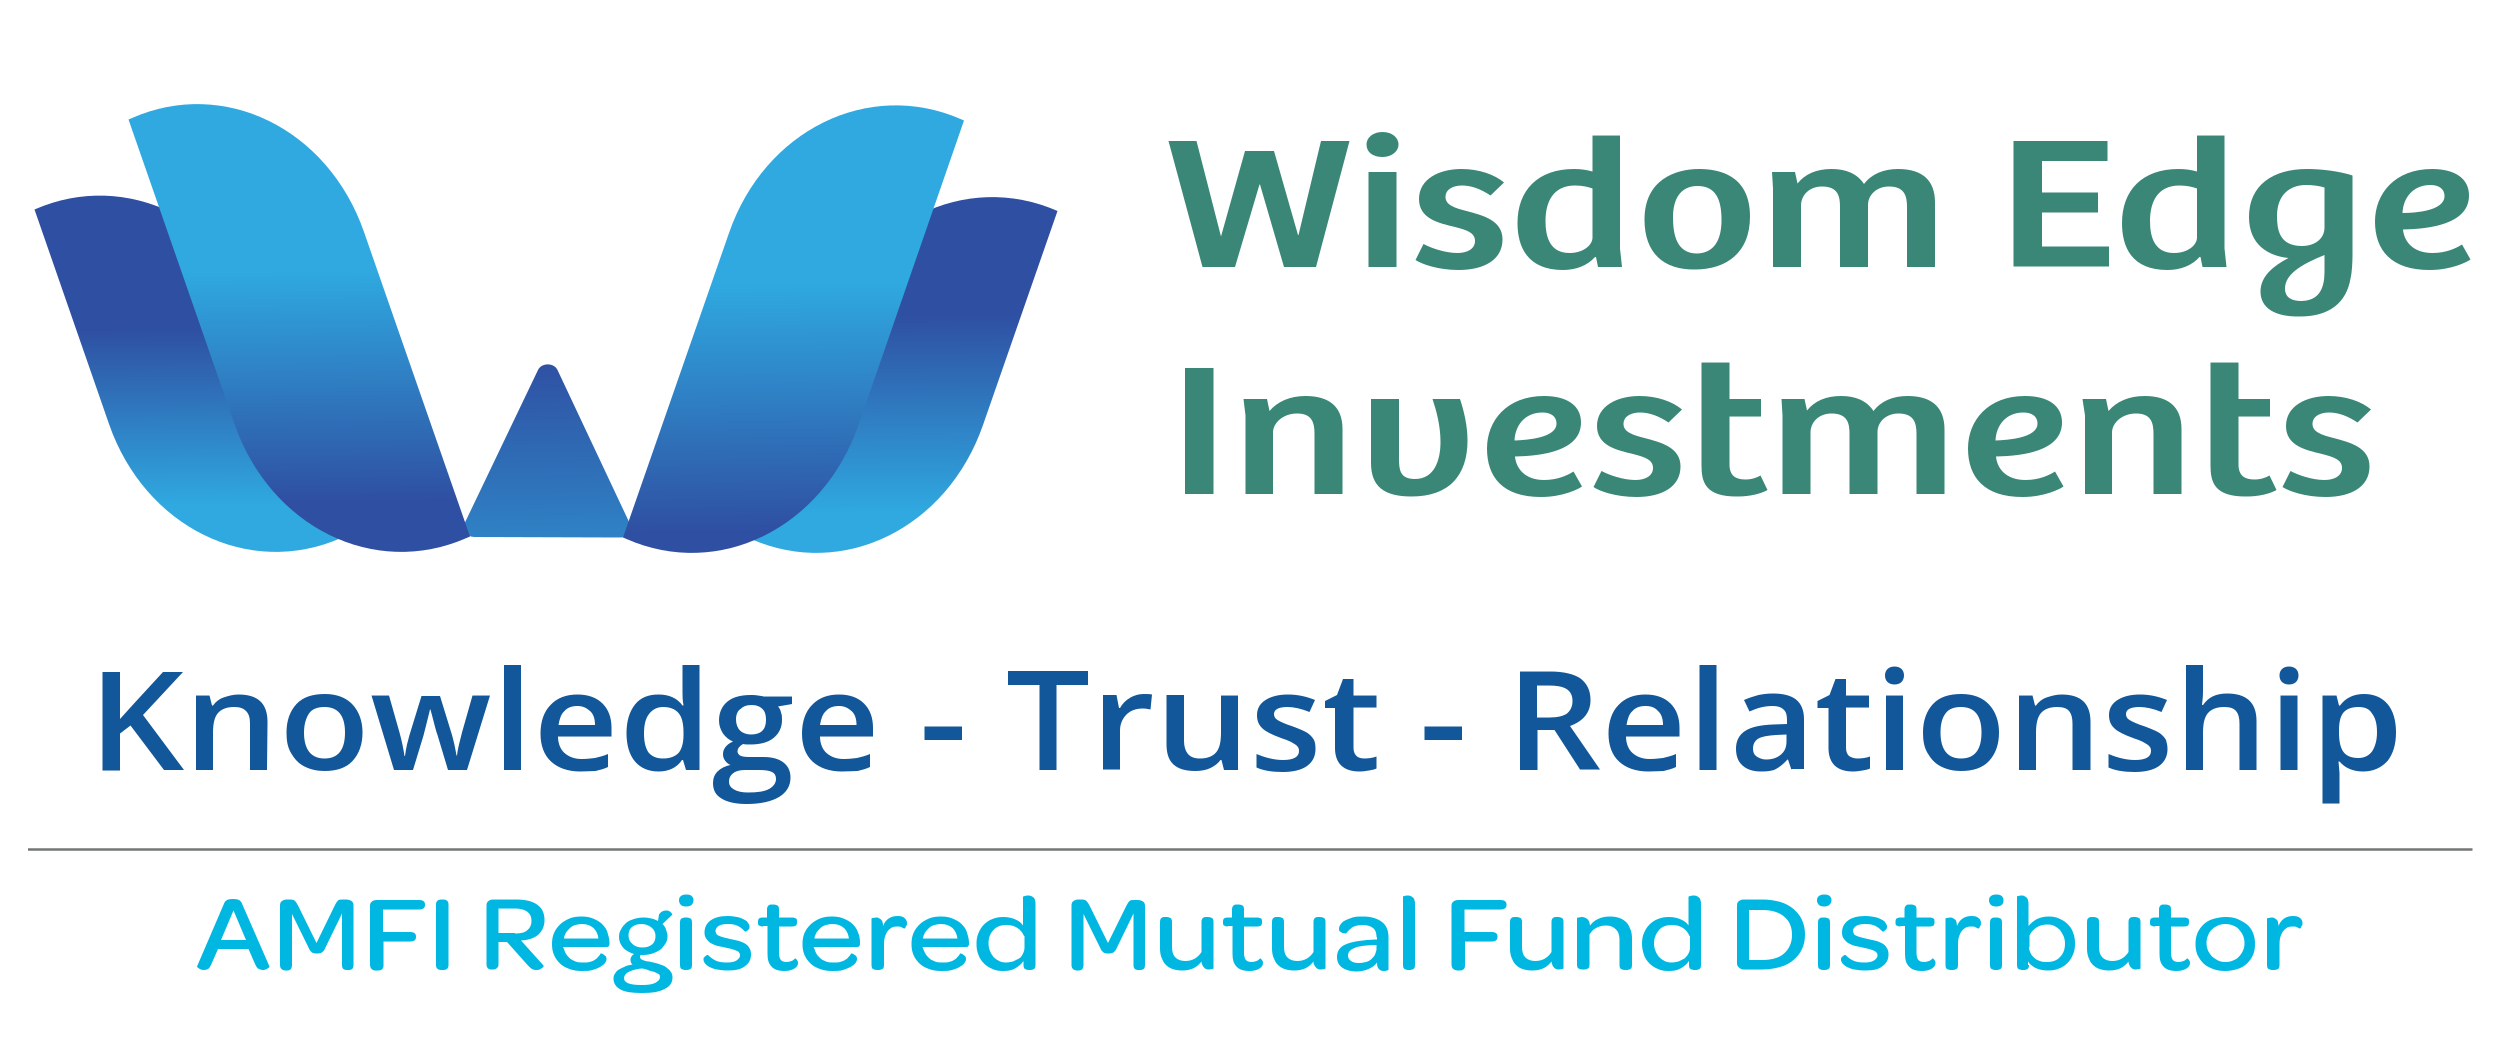 <?xml version="1.0" encoding="UTF-8"?> <!-- Generator: Adobe Illustrator 25.1.0, SVG Export Plug-In . SVG Version: 6.00 Build 0) --> <svg xmlns="http://www.w3.org/2000/svg" xmlns:xlink="http://www.w3.org/1999/xlink" version="1.1" id="Layer_1" x="0px" y="0px" viewBox="0 0 500 207.9" style="enable-background:new 0 0 500 207.9;" xml:space="preserve"> <style type="text/css"> .st0{fill:#3A8777;} .st1{fill:#125799;} .st2{fill:url(#SVGID_1_);} .st3{fill:url(#SVGID_2_);} .st4{fill:url(#SVGID_3_);} .st5{fill:url(#SVGID_4_);} .st6{fill:url(#SVGID_5_);} .st7{fill:#00B7E2;} .st8{fill:none;stroke:#747575;stroke-width:0.5;stroke-miterlimit:10;} </style> <g> <g> <g> <path class="st0" d="M239.3,28.2l4.9,19.1l0,0l4.8-17.1h5.8l4.8,16.8h0.1l4.5-18.8h5.7l-6.7,25.2h-6.4L252,36.9h-0.1L247,53.4 h-6.5l-6.8-25.2H239.3z"></path> <path class="st0" d="M273.3,28.9c0-1.4,1.3-2.5,3.2-2.5c1.9,0,3.2,1.1,3.2,2.5s-1.4,2.5-3.2,2.5 C274.5,31.4,273.3,30.4,273.3,28.9z M279.3,34.4v19h-5.6v-19H279.3z"></path> <path class="st0" d="M283.1,52l1.6-3.2c1.5,0.8,4.3,1.8,6.8,1.8c1.9,0,3.5-0.8,3.5-2.4c0-1.7-1.7-2.2-4-2.8 c-3.4-0.8-7.2-1.7-7.2-5.6c0-4,4-6,8.5-6c3.5,0,6.6,1.1,8.5,2.7l-2.7,2.6c-1.8-1.2-3.7-2-5.7-2c-1.7,0-3.3,0.7-3.3,2.3 s1.8,2.2,4.2,2.8c3.4,0.9,7.2,1.9,7.2,5.7c0,4-3.6,6.1-8.8,6.1C287.6,54,284.3,52.8,283.1,52z"></path> <path class="st0" d="M303.5,44.6c0-6.5,4-10.8,11.3-10.8c1.5,0,2.6,0.2,3.7,0.5v-7.2h5.5v22.6l0.4,3.7h-4.8l-0.4-2H319 c-1.5,1.7-3.8,2.6-6.4,2.6C305.5,54,303.5,49.4,303.5,44.6z M318.5,47.5v-9.8c-0.8-0.3-2-0.6-3.5-0.6c-4.4,0-5.9,3.3-5.9,7.1 c0,3.4,1,6.4,4.8,6.4C316.7,50.6,318.5,49,318.5,47.5z"></path> <path class="st0" d="M328.9,43.9c0-7.9,6.1-10.1,10.9-10.1c3.5,0,10.2,0.9,10.2,9.5c0,7.3-4.8,10.6-11,10.6 C332.8,54,328.9,50.7,328.9,43.9z M344.3,44c0-4.2-1.2-6.8-4.8-6.8c-3.4,0-4.9,2.6-4.9,6.2c0,3.5,0.7,7.3,4.8,7.3 C342.9,50.6,344.3,47.9,344.3,44z"></path> <path class="st0" d="M354.4,34.4h4.6l0.5,2.3c1.5-1.9,3.8-2.9,6.8-2.9c2.9,0,5.1,0.9,6.5,3c1.5-2,3.9-3,6.8-3 c4.8,0,7.4,2.2,7.4,6.7v12.9h-5.6v-12c0-2.2-0.5-4.1-3.6-4.1c-2.5,0-4.2,1.7-4.2,3.7v12.4H368v-12c0-2-0.3-4.1-3.6-4.1 c-2.6,0-4.2,1.8-4.2,3.8v12.3h-5.6V37.7L354.4,34.4z"></path> <path class="st0" d="M421.5,28.2v4h-13.1v6.3h11.2v4h-11.2v6.8h13.4v4h-19.1V28.2H421.5z"></path> <path class="st0" d="M424.4,44.6c0-6.5,4-10.8,11.3-10.8c1.5,0,2.6,0.2,3.7,0.5v-7.2h5.5v22.6l0.4,3.7h-4.8l-0.4-2h-0.2 c-1.5,1.7-3.8,2.6-6.4,2.6C426.3,54,424.4,49.4,424.4,44.6z M439.4,47.5v-9.8c-0.8-0.3-2-0.6-3.5-0.6c-4.4,0-5.9,3.3-5.9,7.1 c0,3.4,1,6.4,4.8,6.4C437.6,50.6,439.4,49,439.4,47.5z"></path> <path class="st0" d="M452.1,58.3c0-3,2.5-5.1,5.6-6.7c-4-0.4-7.9-2.6-7.9-8.2c0-6.4,4.8-9.6,11.6-9.6c2.7,0,6.4,0.4,9.1,1.3v16 c0,1.2-0.1,3.4-0.4,4.6c-0.8,4.8-4.2,7.6-10.1,7.6C454.8,63.4,452.1,61.5,452.1,58.3z M464.9,45.5v-8c-1-0.3-2.2-0.5-3.7-0.5 c-3.2,0-5.8,1.9-5.8,6.2c0,2.8,0.5,6,5,6C462.9,49.2,464.9,47.8,464.9,45.5z M464.9,54.3V51c-5,2-7.9,4-7.9,6.7 c0,1.8,1.3,2.5,3.3,2.5C463.9,60.1,464.9,57.6,464.9,54.3z"></path> <path class="st0" d="M475,44.3c0-5.6,4-10.5,11.4-10.5c4.6,0,7.4,1.9,7.4,5.3c0,5.8-8.1,6.7-13.2,6.8c0.2,2.3,1.9,4.7,5.9,4.7 c2.8,0,4.8-1,5.9-1.7l1.7,3c-0.7,0.5-3.8,2.1-8.2,2.1C478.2,54,475,50,475,44.3z M488.9,39.2c0-1.4-1.1-2.2-2.8-2.2 c-3.7,0-5.5,2.8-5.6,5.6C483,42.6,488.9,42.2,488.9,39.2z"></path> <path class="st0" d="M242.7,73.6v25.2H237V73.6H242.7z"></path> <path class="st0" d="M248.7,79.8h4.7l0.5,2.4c1.6-1.9,4.1-3,7.2-3c4.7,0,7.4,2.1,7.4,6.6v13h-5.6v-12c0-2.3-0.5-4.1-3.5-4.1 c-2.8,0-4.8,1.9-4.8,3.8v12.3h-5.5V83.1L248.7,79.8z"></path> <path class="st0" d="M274.2,92.6V79.8h5.6v11.9c0,2.3,0.2,4.1,3.2,4.1c3.9,0,5.1-3.8,5.1-7.4c0-3.2-0.8-6.2-1.6-8.6h5.5 c0.8,2.4,1.5,5.4,1.5,8.3c0,7-3.7,11.2-11.2,11.2C276.8,99.3,274.2,97.3,274.2,92.6z"></path> <path class="st0" d="M297.4,89.7c0-5.6,4-10.5,11.4-10.5c4.6,0,7.4,1.9,7.4,5.3c0,5.8-8.1,6.7-13.2,6.8c0.2,2.3,1.9,4.7,5.8,4.7 c2.8,0,4.8-1,5.9-1.7l1.7,3c-0.7,0.5-3.8,2.1-8.2,2.1C300.5,99.4,297.4,95.4,297.4,89.7z M311.3,84.7c0-1.4-1.1-2.2-2.8-2.2 c-3.7,0-5.5,2.8-5.6,5.6C305.4,88,311.3,87.6,311.3,84.7z"></path> <path class="st0" d="M318.7,97.4l1.6-3.2c1.5,0.8,4.3,1.8,6.8,1.8c1.9,0,3.5-0.8,3.5-2.4c0-1.7-1.7-2.2-4-2.8 c-3.4-0.8-7.2-1.7-7.2-5.6c0-4,4-6,8.5-6c3.5,0,6.6,1.1,8.5,2.7l-2.7,2.6c-1.8-1.2-3.7-2-5.7-2c-1.7,0-3.3,0.7-3.3,2.3 s1.8,2.2,4.2,2.8c3.4,0.9,7.2,1.9,7.2,5.7c0,4-3.6,6.1-8.8,6.1C323.1,99.4,319.8,98.2,318.7,97.4z"></path> <path class="st0" d="M340.3,93V72.5h5.6v7.3h6.3v3.5h-6.3v9.6c0,2.3,1.3,3,3.2,3c1.3,0,2.3-0.4,3-0.8l1.4,2.9 c-1.4,0.8-3.7,1.3-5.9,1.3C340.9,99.4,340.3,96.3,340.3,93z"></path> <path class="st0" d="M356.3,79.8h4.6l0.5,2.3c1.5-1.9,3.8-2.9,6.8-2.9c2.9,0,5.1,0.9,6.5,3c1.5-2,3.9-3,6.8-3 c4.8,0,7.4,2.2,7.4,6.7v12.9h-5.6v-12c0-2.2-0.5-4.1-3.6-4.1c-2.5,0-4.2,1.7-4.2,3.7v12.4h-5.6v-12c0-2-0.3-4.1-3.6-4.1 c-2.6,0-4.2,1.8-4.2,3.8v12.3h-5.6V83.1L356.3,79.8z"></path> <path class="st0" d="M393.6,89.7c0-5.6,4-10.5,11.4-10.5c4.6,0,7.4,1.9,7.4,5.3c0,5.8-8.1,6.7-13.2,6.8c0.2,2.3,1.9,4.7,5.9,4.7 c2.8,0,4.8-1,5.9-1.7l1.7,3c-0.7,0.5-3.8,2.1-8.2,2.1C396.8,99.4,393.6,95.4,393.6,89.7z M407.5,84.7c0-1.4-1.1-2.2-2.8-2.2 c-3.7,0-5.5,2.8-5.6,5.6C401.6,88,407.5,87.6,407.5,84.7z"></path> <path class="st0" d="M416.5,79.8h4.7l0.5,2.4c1.6-1.9,4.1-3,7.2-3c4.7,0,7.4,2.1,7.4,6.6v13h-5.6v-12c0-2.3-0.5-4.1-3.5-4.1 c-2.8,0-4.8,1.9-4.8,3.8v12.3H417V83.1L416.5,79.8z"></path> <path class="st0" d="M442.1,93V72.5h5.6v7.3h6.3v3.5h-6.3v9.6c0,2.3,1.3,3,3.2,3c1.3,0,2.3-0.4,3-0.8l1.4,2.9 c-1.4,0.8-3.7,1.3-5.9,1.3C442.7,99.4,442.1,96.3,442.1,93z"></path> <path class="st0" d="M456.5,97.4l1.6-3.2c1.5,0.8,4.3,1.8,6.8,1.8c1.9,0,3.5-0.8,3.5-2.4c0-1.7-1.7-2.2-4-2.8 c-3.4-0.8-7.2-1.7-7.2-5.6c0-4,4-6,8.5-6c3.5,0,6.6,1.1,8.5,2.7l-2.7,2.6c-1.8-1.2-3.7-2-5.7-2c-1.7,0-3.3,0.7-3.3,2.3 s1.8,2.2,4.2,2.8c3.4,0.9,7.2,1.9,7.2,5.7c0,4-3.6,6.1-8.8,6.1C461,99.4,457.7,98.2,456.5,97.4z"></path> </g> </g> <g> <path class="st1" d="M36.8,154h-4l-6.7-8.9l-2.1,1.6v7.4h-3.5v-19.7H24v9.4c1-1.1,1.9-2.1,2.8-3.1l5.8-6.3h4c-3.7,4-6.4,6.9-8,8.6 L36.8,154z"></path> <path class="st1" d="M53.4,154H50v-9.2c0-1.2-0.2-2-0.8-2.6s-1.3-0.8-2.4-0.8c-1.4,0-2.5,0.4-3.2,1.2s-1,2.1-1,4v7.4h-3.4v-14.9 h2.7l0.5,2h0.2c0.5-0.7,1.2-1.3,2.1-1.6s1.9-0.6,3-0.6c3.9,0,5.8,1.8,5.8,5.5L53.4,154L53.4,154z"></path> <path class="st1" d="M72.5,146.5c0,2.4-0.7,4.3-2,5.7s-3.2,2-5.6,2c-1.5,0-2.8-0.3-4-0.9c-1.2-0.6-2-1.5-2.7-2.7s-0.9-2.5-0.9-4.1 c0-2.4,0.7-4.3,2-5.7s3.2-2,5.7-2c2.3,0,4.2,0.7,5.5,2.1C71.8,142.3,72.5,144.2,72.5,146.5z M60.8,146.5c0,3.4,1.4,5.2,4.1,5.2 c2.7,0,4.1-1.7,4.1-5.2c0-3.4-1.4-5.1-4.1-5.1c-1.4,0-2.5,0.4-3.1,1.3S60.8,144.9,60.8,146.5z"></path> <path class="st1" d="M89.6,154l-2.1-7c-0.3-0.7-0.7-2.5-1.4-5.1H86c-0.6,2.4-1,4.1-1.3,5.2l-2.1,6.9h-3.8l-4.5-14.9h3.5l2.1,7.4 c0.5,1.8,0.8,3.4,1,4.7H81c0.1-0.7,0.2-1.4,0.4-2.3c0.2-0.8,0.4-1.5,0.5-1.9l2.4-7.8H88l2.4,7.8c0.1,0.4,0.3,1.1,0.5,2 s0.3,1.6,0.4,2.1h0.1c0.1-1.1,0.5-2.7,1-4.6l2.1-7.4H98L93.4,154H89.6z"></path> <path class="st1" d="M104.2,154h-3.4v-21h3.4V154z"></path> <path class="st1" d="M116.1,154.3c-2.5,0-4.5-0.7-5.9-2s-2.1-3.2-2.1-5.6c0-2.4,0.7-4.4,2-5.7c1.3-1.4,3.1-2.1,5.4-2.1 c2.1,0,3.8,0.6,5,1.8s1.8,2.8,1.8,4.9v1.7h-10.7c0,1.4,0.5,2.6,1.3,3.3s1.9,1.2,3.4,1.2c1,0,1.8-0.1,2.7-0.2 c0.8-0.2,1.7-0.4,2.6-0.8v2.6c-0.8,0.4-1.7,0.6-2.5,0.8C118.2,154.2,117.2,154.3,116.1,154.3z M115.5,141.2c-1.1,0-2,0.3-2.6,1 c-0.7,0.6-1,1.6-1.2,2.8h7.3c0-1.2-0.3-2.2-1-2.8S116.6,141.2,115.5,141.2z"></path> <path class="st1" d="M131.7,154.3c-2,0-3.6-0.7-4.7-2c-1.1-1.3-1.7-3.2-1.7-5.7c0-2.4,0.6-4.3,1.7-5.7c1.1-1.4,2.7-2,4.7-2 c2.1,0,3.7,0.7,4.8,2.2h0.2c-0.2-1.1-0.2-1.9-0.2-2.5V133h3.4v21h-2.7l-0.6-2h-0.2C135.4,153.5,133.8,154.3,131.7,154.3z M132.6,151.7c1.4,0,2.4-0.4,3.1-1.1c0.6-0.7,1-1.9,1-3.6v-0.4c0-1.9-0.3-3.2-1-4s-1.7-1.2-3.1-1.2c-1.2,0-2.1,0.5-2.8,1.4 s-1,2.2-1,3.9s0.3,2.9,0.9,3.8C130.4,151.3,131.3,151.7,132.6,151.7z"></path> <path class="st1" d="M158.4,139.1v1.7l-2.8,0.5c0.3,0.3,0.5,0.7,0.6,1.2c0.2,0.5,0.2,0.9,0.2,1.5c0,1.5-0.6,2.7-1.7,3.6 c-1.1,0.9-2.7,1.3-4.7,1.3c-0.5,0-1,0-1.4-0.1c-0.7,0.4-1.1,0.9-1.1,1.5c0,0.3,0.2,0.6,0.5,0.8s1,0.3,1.9,0.3h2.8 c1.8,0,3.1,0.4,4,1.1s1.4,1.7,1.4,3c0,1.7-0.8,3-2.3,3.9s-3.7,1.4-6.5,1.4c-2.2,0-3.9-0.4-5-1.1c-1.2-0.7-1.7-1.7-1.7-3.1 c0-0.9,0.3-1.7,0.9-2.3c0.6-0.6,1.5-1.1,2.6-1.3c-0.5-0.2-0.8-0.5-1.1-0.9s-0.4-0.8-0.4-1.3c0-0.6,0.2-1,0.5-1.4s0.8-0.8,1.5-1.1 c-0.8-0.3-1.5-0.9-2-1.6c-0.5-0.8-0.8-1.6-0.8-2.6c0-1.6,0.6-2.9,1.7-3.8c1.1-0.9,2.7-1.3,4.7-1.3c0.5,0,0.9,0,1.4,0.1 s0.9,0.1,1.1,0.2h5.7V139.1z M145.8,156.3c0,0.7,0.3,1.2,1,1.6c0.7,0.4,1.6,0.6,2.8,0.6c1.9,0,3.3-0.2,4.2-0.7s1.4-1.2,1.4-2 c0-0.6-0.2-1.1-0.8-1.4s-1.4-0.4-2.8-0.4H149c-1,0-1.8,0.2-2.3,0.6C146.1,155,145.8,155.6,145.8,156.3z M147.2,143.9 c0,0.9,0.3,1.7,0.8,2.2s1.3,0.8,2.2,0.8c2,0,3-1,3-2.9c0-1-0.2-1.7-0.7-2.2s-1.2-0.8-2.2-0.8s-1.7,0.3-2.2,0.8 C147.5,142.2,147.2,142.9,147.2,143.9z"></path> <path class="st1" d="M168.4,154.3c-2.5,0-4.5-0.7-5.9-2s-2.1-3.2-2.1-5.6c0-2.4,0.7-4.4,2-5.7c1.3-1.4,3.1-2.1,5.4-2.1 c2.1,0,3.8,0.6,5,1.8s1.8,2.8,1.8,4.9v1.7H164c0,1.4,0.5,2.6,1.3,3.3s1.9,1.2,3.4,1.2c1,0,1.8-0.1,2.7-0.2 c0.8-0.2,1.7-0.4,2.6-0.8v2.6c-0.8,0.4-1.7,0.6-2.5,0.8C170.5,154.2,169.5,154.3,168.4,154.3z M167.8,141.2c-1.1,0-2,0.3-2.6,1 c-0.7,0.6-1,1.6-1.2,2.8h7.3c0-1.2-0.3-2.2-1-2.8S168.9,141.2,167.8,141.2z"></path> <path class="st1" d="M184.9,148v-2.7h7.5v2.7H184.9z"></path> <path class="st1" d="M211.4,154h-3.5v-17h-6.3v-2.8h16v2.8h-6.3v17H211.4z"></path> <path class="st1" d="M228.7,138.8c0.7,0,1.3,0,1.7,0.1l-0.3,3c-0.5-0.1-1-0.2-1.5-0.2c-1.4,0-2.5,0.4-3.3,1.2s-1.3,1.9-1.3,3.2 v7.8h-3.4V139h2.7l0.5,2.6h0.2c0.5-0.9,1.2-1.6,2.1-2.1C226.8,139.1,227.7,138.8,228.7,138.8z"></path> <path class="st1" d="M244.8,154l-0.5-2h-0.2c-0.5,0.7-1.2,1.2-2,1.6s-1.9,0.6-3,0.6c-2,0-3.4-0.4-4.4-1.3c-1-0.9-1.4-2.3-1.4-4.1 V139h3.5v9.2c0,1.1,0.3,2,0.8,2.6s1.3,0.9,2.4,0.9c1.4,0,2.5-0.4,3.2-1.2s1-2.1,1-4v-7.4h3.4V154H244.8z"></path> <path class="st1" d="M263.1,149.8c0,1.5-0.6,2.6-1.7,3.4c-1.1,0.8-2.8,1.2-4.9,1.2s-3.9-0.3-5.2-0.9v-2.7c1.9,0.8,3.7,1.2,5.3,1.2 c2.1,0,3.2-0.6,3.2-1.8c0-0.4-0.1-0.7-0.3-0.9c-0.2-0.3-0.6-0.5-1.1-0.8s-1.3-0.6-2.2-0.9c-1.9-0.7-3.1-1.3-3.8-2s-1-1.5-1-2.6 c0-1.3,0.6-2.3,1.7-3s2.6-1.1,4.5-1.1s3.7,0.4,5.4,1.1l-1.1,2.4c-1.7-0.7-3.2-1-4.4-1c-1.8,0-2.7,0.5-2.7,1.4 c0,0.5,0.2,0.9,0.7,1.2s1.5,0.8,3.1,1.3c1.3,0.5,2.3,0.9,2.9,1.3s1,0.9,1.3,1.4C263,148.4,263.1,149,263.1,149.8z"></path> <path class="st1" d="M272.8,151.7c0.8,0,1.7-0.1,2.5-0.4v2.4c-0.4,0.2-0.9,0.3-1.5,0.4c-0.6,0.1-1.2,0.2-1.9,0.2 c-3.2,0-4.9-1.6-4.9-4.7v-8h-2v-1.4l2.4-1.2l1.2-3.2h2.1v3.3h4.6v2.4h-4.6v8c0,0.8,0.2,1.3,0.6,1.7 C271.6,151.5,272.2,151.7,272.8,151.7z"></path> <path class="st1" d="M284.9,148v-2.7h7.5v2.7H284.9z"></path> <path class="st1" d="M307.5,146.1v7.9H304v-19.7h6c2.7,0,4.8,0.5,6.1,1.4c1.3,1,2,2.4,2,4.3c0,2.5-1.4,4.2-4.1,5.2l6,8.7h-4 l-5.1-7.9h-3.4V146.1z M307.5,143.5h2.4c1.6,0,2.8-0.3,3.5-0.8c0.7-0.6,1.1-1.4,1.1-2.5s-0.4-1.9-1.2-2.4s-2-0.7-3.6-0.7h-2.3v6.4 H307.5z"></path> <path class="st1" d="M329.7,154.3c-2.5,0-4.5-0.7-5.9-2s-2.1-3.2-2.1-5.6c0-2.4,0.7-4.4,2-5.7c1.3-1.4,3.1-2.1,5.4-2.1 c2.1,0,3.8,0.6,5,1.8s1.8,2.8,1.8,4.9v1.7h-10.7c0,1.4,0.5,2.6,1.3,3.3s1.9,1.2,3.4,1.2c1,0,1.8-0.1,2.7-0.2 c0.8-0.2,1.7-0.4,2.6-0.8v2.6c-0.8,0.4-1.7,0.6-2.5,0.8C331.8,154.2,330.8,154.3,329.7,154.3z M329.1,141.2c-1.1,0-2,0.3-2.6,1 c-0.7,0.6-1,1.6-1.2,2.8h7.3c0-1.2-0.3-2.2-1-2.8C331,141.5,330.2,141.2,329.1,141.2z"></path> <path class="st1" d="M343.3,154h-3.4v-21h3.4V154z"></path> <path class="st1" d="M358.3,154l-0.7-2.1h-0.1c-0.8,0.9-1.6,1.5-2.3,1.9s-1.8,0.5-3,0.5c-1.6,0-2.8-0.4-3.7-1.2 c-0.9-0.8-1.3-1.9-1.3-3.4s0.6-2.7,1.8-3.5s3.1-1.2,5.6-1.3l2.8-0.1V144c0-1-0.2-1.7-0.7-2.1c-0.5-0.5-1.2-0.7-2.2-0.7 c-0.8,0-1.6,0.1-2.4,0.3s-1.5,0.5-2.2,0.8l-1.1-2.3c0.9-0.4,1.8-0.7,2.9-1c1-0.2,2-0.3,2.9-0.3c2,0,3.6,0.4,4.6,1.2 s1.6,2.1,1.6,3.9v10h-2.5V154z M353.2,151.9c1.2,0,2.2-0.3,3-1s1.1-1.5,1.1-2.7v-1.3l-2.1,0.1c-1.6,0.1-2.8,0.3-3.5,0.7 s-1.1,1.1-1.1,2c0,0.7,0.2,1.2,0.6,1.5S352.3,151.9,353.2,151.9z"></path> <path class="st1" d="M371.5,151.7c0.8,0,1.7-0.1,2.5-0.4v2.4c-0.4,0.2-0.9,0.3-1.5,0.4c-0.6,0.1-1.2,0.2-1.9,0.2 c-3.2,0-4.9-1.6-4.9-4.7v-8h-2.2v-1.4l2.4-1.2l1.2-3.2h2.1v3.3h4.6v2.4h-4.6v8c0,0.8,0.2,1.3,0.6,1.7 C370.3,151.5,370.8,151.7,371.5,151.7z"></path> <path class="st1" d="M377,135.1c0-0.6,0.2-1,0.5-1.3s0.8-0.5,1.4-0.5s1.1,0.2,1.4,0.5s0.5,0.7,0.5,1.3c0,0.5-0.2,1-0.5,1.3 s-0.8,0.5-1.4,0.5s-1.1-0.2-1.4-0.5S377,135.7,377,135.1z M380.6,154h-3.4v-14.9h3.4V154z"></path> <path class="st1" d="M399.8,146.5c0,2.4-0.7,4.3-2,5.7s-3.2,2-5.6,2c-1.5,0-2.8-0.3-4-0.9c-1.2-0.6-2-1.5-2.7-2.7 s-0.9-2.5-0.9-4.1c0-2.4,0.7-4.3,2-5.7s3.2-2,5.7-2c2.3,0,4.2,0.7,5.5,2.1C399.1,142.3,399.8,144.2,399.8,146.5z M388.1,146.5 c0,3.4,1.4,5.2,4.1,5.2s4.1-1.7,4.1-5.2c0-3.4-1.4-5.1-4.1-5.1c-1.4,0-2.5,0.4-3.1,1.3C388.4,143.6,388.1,144.9,388.1,146.5z"></path> <path class="st1" d="M417.9,154h-3.4v-9.2c0-1.2-0.2-2-0.7-2.6s-1.3-0.8-2.4-0.8c-1.4,0-2.5,0.4-3.2,1.2s-1,2.1-1,4v7.4h-3.4 v-14.9h2.7l0.5,2h0.2c0.5-0.7,1.2-1.3,2.1-1.6s1.9-0.6,3-0.6c3.9,0,5.8,1.8,5.8,5.5v9.6H417.9z"></path> <path class="st1" d="M433.5,149.8c0,1.5-0.6,2.6-1.7,3.4c-1.1,0.8-2.8,1.2-4.9,1.2s-3.9-0.3-5.2-0.9v-2.7c1.9,0.8,3.7,1.2,5.3,1.2 c2.1,0,3.2-0.6,3.2-1.8c0-0.4-0.1-0.7-0.3-0.9c-0.2-0.3-0.6-0.5-1.1-0.8s-1.3-0.6-2.2-0.9c-1.9-0.7-3.1-1.3-3.8-2 c-0.7-0.7-1-1.5-1-2.6c0-1.3,0.6-2.3,1.7-3s2.6-1.1,4.5-1.1s3.7,0.4,5.4,1.1l-1.1,2.4c-1.7-0.7-3.2-1-4.4-1 c-1.8,0-2.7,0.5-2.7,1.4c0,0.5,0.2,0.9,0.7,1.2s1.5,0.8,3.1,1.3c1.3,0.5,2.3,0.9,2.9,1.3s1,0.9,1.3,1.4 C433.3,148.4,433.5,149,433.5,149.8z"></path> <path class="st1" d="M451.3,154h-3.4v-9.2c0-1.2-0.2-2-0.7-2.6s-1.3-0.8-2.4-0.8c-1.4,0-2.5,0.4-3.2,1.2s-1,2.1-1,4v7.4h-3.4v-21 h3.4v5.3c0,0.9-0.1,1.8-0.2,2.7h0.2c0.5-0.7,1.1-1.3,1.9-1.7s1.8-0.6,2.9-0.6c3.9,0,5.9,1.8,5.9,5.5L451.3,154L451.3,154z"></path> <path class="st1" d="M455.9,135.1c0-0.6,0.2-1,0.5-1.3s0.8-0.5,1.4-0.5s1.1,0.2,1.4,0.5s0.5,0.7,0.5,1.3c0,0.5-0.2,1-0.5,1.3 s-0.8,0.5-1.4,0.5s-1.1-0.2-1.4-0.5S455.9,135.7,455.9,135.1z M459.5,154h-3.4v-14.9h3.4V154z"></path> <path class="st1" d="M472.6,154.3c-2,0-3.6-0.7-4.7-2h-0.2c0.1,1.3,0.2,2,0.2,2.3v6.1h-3.4v-21.6h2.8c0.1,0.3,0.2,0.9,0.5,2h0.2 c1.1-1.5,2.7-2.3,4.8-2.3c2,0,3.6,0.7,4.7,2s1.7,3.2,1.7,5.7c0,2.4-0.6,4.3-1.7,5.7C476.2,153.6,474.6,154.3,472.6,154.3z M471.7,141.4c-1.4,0-2.4,0.4-3,1.1s-0.9,1.9-0.9,3.5v0.5c0,1.8,0.3,3.1,0.9,3.9s1.6,1.2,3,1.2c1.2,0,2.1-0.5,2.7-1.3 c0.6-0.9,1-2.2,1-3.8c0-1.7-0.3-2.9-1-3.8C473.9,141.8,473,141.4,471.7,141.4z"></path> </g> <g> <linearGradient id="SVGID_1_" gradientUnits="userSpaceOnUse" x1="111.85" y1="-67.403" x2="106.281" y2="242.192" gradientTransform="matrix(1 0 0 -1 0 171.89)"> <stop offset="0.336" style="stop-color:#2FA9E0"></stop> <stop offset="0.542" style="stop-color:#2F4FA2"></stop> </linearGradient> <path class="st2" d="M92.8,104.9L107.6,74c0.7-1.5,3.2-1.5,3.9,0l14.6,31c0.6,1.2-0.5,2.5-1.9,2.5l-29.4-0.1 C93.2,107.3,92.2,106,92.8,104.9z"></path> <linearGradient id="SVGID_2_" gradientUnits="userSpaceOnUse" x1="181.284" y1="14.078" x2="180.388" y2="185.04" gradientTransform="matrix(1 0 0 -1 0 171.89)"> <stop offset="0.323" style="stop-color:#2FA9E0"></stop> <stop offset="0.555" style="stop-color:#2F4FA2"></stop> </linearGradient> <path class="st3" d="M150.2,107.8L150.2,107.8c18.4,8.1,39.2-2.1,46.4-22.8l14.9-42.8l0,0c-18.4-8.1-39.2,2.1-46.4,22.8 L150.2,107.8z"></path> <linearGradient id="SVGID_3_" gradientUnits="userSpaceOnUse" x1="159.962" y1="-41.818" x2="157.342" y2="265.231" gradientTransform="matrix(1 0 0 -1 0 171.89)"> <stop offset="0.35" style="stop-color:#2F4FA2"></stop> <stop offset="0.512" style="stop-color:#2FA9E0"></stop> </linearGradient> <path class="st4" d="M192.1,23.8l0.7,0.3L171.7,85c-7.2,20.7-28,30.9-46.4,22.8l-0.7-0.3l21.2-60.9 C152.9,26,173.7,15.8,192.1,23.8z"></path> <linearGradient id="SVGID_4_" gradientUnits="userSpaceOnUse" x1="37.989" y1="13.352" x2="37.093" y2="184.378" gradientTransform="matrix(1 0 0 -1 0 171.89)"> <stop offset="0.336" style="stop-color:#2FA9E0"></stop> <stop offset="0.542" style="stop-color:#2F4FA2"></stop> </linearGradient> <path class="st5" d="M68.2,107.6L68.2,107.6c-18.4,8.1-39.2-2.1-46.4-22.8L6.9,41.9l0,0c18.4-8.1,39.2,2.1,46.4,22.8L68.2,107.6z"></path> <linearGradient id="SVGID_5_" gradientUnits="userSpaceOnUse" x1="61.121" y1="-42.685" x2="58.499" y2="264.54" gradientTransform="matrix(1 0 0 -1 0 171.89)"> <stop offset="0.372" style="stop-color:#2F4FA2"></stop> <stop offset="0.522" style="stop-color:#2FA9E0"></stop> </linearGradient> <path class="st6" d="M26.4,23.6l-0.7,0.3l21.2,60.9c7.2,20.7,28,30.9,46.4,22.8l0.7-0.3L72.8,46.4C65.6,25.7,44.8,15.5,26.4,23.6z "></path> </g> </g> <g> <path class="st7" d="M43.6,189.8l-1.4,3.2c-0.2,0.4-0.4,0.7-0.6,0.8c-0.2,0.1-0.5,0.2-0.8,0.2c-0.4,0-0.7-0.1-1-0.3 s-0.4-0.3-0.4-0.4l5.5-12.8c0.1-0.2,0.3-0.4,0.5-0.5s0.6-0.2,1.2-0.2c0.6,0,1,0.1,1.2,0.2c0.2,0.1,0.4,0.3,0.5,0.5l5.6,12.8 c0,0,0,0.1-0.1,0.2s-0.2,0.1-0.3,0.2s-0.3,0.1-0.4,0.2c-0.2,0.1-0.3,0.1-0.5,0.1c-0.3,0-0.5-0.1-0.8-0.2c-0.3-0.1-0.5-0.4-0.7-0.8 l-1.4-3.2H43.6z M49.2,188l-2.5-5.9l-2.5,5.9H49.2z"></path> <path class="st7" d="M56,193v-11.9c0-0.4,0.1-0.7,0.4-0.9s0.6-0.3,1-0.3H58c0.5,0,0.8,0.1,1,0.3s0.4,0.5,0.6,0.9l3.7,7.5L67,181 c0.2-0.4,0.4-0.7,0.6-0.9c0.2-0.2,0.5-0.2,1-0.2h0.6c0.4,0,0.8,0.1,1.1,0.3s0.4,0.5,0.4,0.9V193c0,0.7-0.3,1-1,1h-0.3 c-0.7,0-1-0.3-1-1v-10.3l-3.4,7c-0.1,0.3-0.3,0.5-0.5,0.7s-0.6,0.3-1.1,0.3c-0.3,0-0.5,0-0.7-0.1c-0.2,0-0.3-0.1-0.4-0.2 c-0.1-0.1-0.2-0.2-0.3-0.3s-0.1-0.2-0.2-0.4l-3.4-6.9V193c0,0.3-0.1,0.6-0.2,0.8c-0.2,0.2-0.4,0.3-0.8,0.3h-0.4 C56.3,194,56,193.6,56,193z"></path> <path class="st7" d="M74,192.8v-11.6c0-0.4,0.1-0.7,0.4-0.9c0.2-0.2,0.6-0.3,1-0.3h8.4c0.8,0,1.2,0.3,1.2,0.9v0.1 c0,0.6-0.4,0.9-1.2,0.9h-7.2v4.5h5.4c0.8,0,1.2,0.3,1.2,0.9v0.1c0,0.6-0.4,0.9-1.2,0.9h-5.3v4.8c0,0.7-0.4,1-1.1,1H75 C74.3,194,74,193.6,74,192.8z"></path> <path class="st7" d="M87.2,193v-12.1c0-0.7,0.4-1,1.1-1h0.3c0.7,0,1.1,0.3,1.1,1V193c0,0.7-0.4,1-1.1,1h-0.3 C87.5,194,87.2,193.6,87.2,193z"></path> <path class="st7" d="M108.7,193.1c0,0,0,0.1,0,0.2s-0.1,0.2-0.3,0.3c-0.1,0.1-0.3,0.2-0.5,0.3c-0.2,0.1-0.4,0.1-0.7,0.1 c-0.3,0-0.6-0.1-0.8-0.2c-0.2-0.1-0.5-0.4-0.8-0.7l-4.2-4.7h-1.7v4.5c0,0.3-0.1,0.5-0.3,0.7c-0.2,0.2-0.4,0.3-0.8,0.3h-0.3 c-0.7,0-1-0.4-1-1.1v-11.7c0-0.4,0.1-0.7,0.4-0.9c0.2-0.2,0.6-0.3,1-0.3h4.4c1.9,0,3.3,0.3,4.3,1c1,0.7,1.5,1.7,1.5,3.1 c0,1.2-0.4,2.1-1.2,2.9c-0.8,0.7-1.9,1.1-3.5,1.2L108.7,193.1z M103,186.7c1.2,0,2-0.2,2.5-0.7c0.5-0.4,0.8-1,0.8-1.8 c0-1.6-1.1-2.5-3.4-2.5h-3.2v4.9H103z"></path> <path class="st7" d="M113.1,190.6c0.2,0.4,0.5,0.7,0.8,1c0.3,0.3,0.7,0.5,1.2,0.7c0.5,0.2,1,0.2,1.5,0.2c0.5,0,1,0,1.3-0.1 c0.4-0.1,0.7-0.2,1-0.4c0.3-0.2,0.5-0.3,0.7-0.6c0.2-0.2,0.4-0.4,0.5-0.7c0,0,0.1,0,0.2,0c0.1,0,0.3,0.1,0.4,0.2s0.3,0.2,0.4,0.3 c0.1,0.1,0.2,0.3,0.2,0.6s-0.1,0.5-0.3,0.8s-0.5,0.5-1,0.8s-0.9,0.4-1.5,0.6s-1.3,0.2-2.1,0.2c-0.9,0-1.7-0.1-2.5-0.4 c-0.8-0.3-1.4-0.6-1.9-1.1c-0.5-0.5-0.9-1-1.2-1.7s-0.4-1.4-0.4-2.2c0-0.8,0.1-1.5,0.4-2.2c0.3-0.7,0.7-1.2,1.2-1.7 c0.5-0.5,1.2-0.9,1.9-1.2c0.7-0.3,1.5-0.4,2.4-0.4c0.8,0,1.6,0.1,2.3,0.4c0.7,0.3,1.3,0.6,1.8,1.1c0.5,0.5,0.9,1,1.1,1.7 s0.4,1.3,0.4,2.1v0.2c0,0.2-0.1,0.4-0.2,0.5c-0.1,0.1-0.3,0.1-0.6,0.1h-8.5C112.8,189.7,112.9,190.2,113.1,190.6z M119.7,187.8 c-0.1-0.9-0.4-1.6-1-2.2c-0.6-0.5-1.3-0.8-2.3-0.8c-0.5,0-0.9,0.1-1.3,0.2c-0.4,0.1-0.8,0.3-1.1,0.6c-0.3,0.3-0.6,0.6-0.8,0.9 c-0.2,0.4-0.4,0.8-0.4,1.2H119.7z"></path> <path class="st7" d="M131.8,182.9c0.2-0.3,0.4-0.5,0.6-0.6s0.5-0.2,0.8-0.2c0.2,0,0.4,0,0.6,0.1s0.3,0.2,0.4,0.3 c0.1,0.1,0.2,0.2,0.2,0.3s0.1,0.1,0,0.2l-1.9,1.8c0.3,0.3,0.6,0.7,0.7,1.1s0.3,0.8,0.3,1.3c0,0.5-0.1,1.1-0.4,1.5s-0.6,0.9-1,1.2 c-0.4,0.3-1,0.6-1.6,0.8c-0.6,0.2-1.3,0.3-2,0.3c-0.1,0-0.2,0-0.2,0c-0.1,0-0.1,0-0.2,0c-0.1,0.1-0.1,0.2-0.1,0.4 c0,0.2,0.1,0.3,0.2,0.4c0.1,0.1,0.3,0.2,0.6,0.3c0.3,0.1,0.6,0.2,1,0.2c0.4,0.1,0.8,0.2,1.3,0.3c0.4,0.1,0.8,0.2,1.2,0.4 c0.4,0.1,0.8,0.3,1.1,0.6c0.3,0.2,0.6,0.5,0.8,0.8c0.2,0.3,0.3,0.7,0.3,1.1c0,1-0.5,1.8-1.6,2.3c-1.1,0.6-2.5,0.8-4.5,0.8 c-2,0-3.4-0.2-4.3-0.7c-0.9-0.5-1.4-1.2-1.4-2.2c0-0.4,0.1-0.7,0.3-1c0.2-0.3,0.4-0.6,0.8-0.8s0.7-0.4,1.2-0.6 c0.4-0.2,0.9-0.3,1.5-0.4c-0.1-0.1-0.3-0.3-0.3-0.4c-0.1-0.2-0.1-0.3-0.1-0.6s0.1-0.4,0.2-0.6s0.3-0.4,0.5-0.5 c-0.9-0.3-1.7-0.7-2.2-1.3s-0.8-1.3-0.8-2.1c0-0.5,0.1-1.1,0.4-1.5c0.2-0.5,0.6-0.9,1-1.3c0.4-0.4,1-0.6,1.6-0.8 c0.6-0.2,1.3-0.3,2-0.3c0.5,0,1,0.1,1.5,0.2c0.5,0.1,0.9,0.3,1.3,0.5L131.8,182.9z M128.5,193.7c-0.5,0-0.9,0.1-1.4,0.2 c-0.4,0.1-0.8,0.2-1.2,0.4s-0.6,0.3-0.8,0.6c-0.2,0.2-0.3,0.5-0.3,0.7c0,1,1.2,1.4,3.5,1.4c1.2,0,2.1-0.1,2.7-0.4 c0.6-0.3,1-0.7,1-1.2c0-0.3-0.1-0.5-0.3-0.6s-0.5-0.3-0.8-0.4s-0.7-0.2-1.1-0.3C129.4,193.9,129,193.8,128.5,193.7z M128.5,189.5 c0.8,0,1.4-0.2,1.9-0.6c0.5-0.4,0.7-1,0.7-1.7c0-0.7-0.3-1.3-0.8-1.7s-1.2-0.7-2-0.7c-0.8,0-1.4,0.2-1.9,0.6 c-0.5,0.4-0.7,1-0.7,1.7c0,0.7,0.3,1.3,0.8,1.7C127,189.3,127.7,189.5,128.5,189.5z"></path> <path class="st7" d="M137.2,181.3c-0.4,0-0.8-0.1-1-0.3c-0.2-0.2-0.4-0.5-0.4-0.9c0-0.4,0.1-0.7,0.4-0.9c0.2-0.2,0.6-0.3,1.1-0.3 c0.9,0,1.4,0.4,1.4,1.2C138.6,180.9,138.2,181.3,137.2,181.3z M136.3,193.8c-0.2-0.1-0.3-0.4-0.3-0.8v-8.5c0-0.4,0.1-0.7,0.3-0.8 s0.5-0.2,0.8-0.2h0.2c0.3,0,0.6,0.1,0.8,0.2c0.2,0.1,0.3,0.4,0.3,0.8v8.5c0,0.4-0.1,0.7-0.3,0.8c-0.2,0.1-0.4,0.2-0.8,0.2h-0.2 C136.8,194,136.5,193.9,136.3,193.8z"></path> <path class="st7" d="M145.5,194.1c-0.8,0-1.5-0.1-2.1-0.2c-0.6-0.1-1.1-0.3-1.5-0.5c-0.4-0.2-0.7-0.5-0.9-0.7 c-0.2-0.3-0.3-0.5-0.3-0.8c0-0.2,0-0.3,0.1-0.4s0.2-0.2,0.3-0.3c0.1-0.1,0.2-0.1,0.3-0.2c0.1,0,0.2,0,0.2,0 c0.4,0.4,0.9,0.8,1.5,1.1c0.6,0.3,1.4,0.4,2.3,0.4c0.8,0,1.4-0.1,1.9-0.4c0.4-0.3,0.7-0.6,0.7-1c0-0.3-0.1-0.5-0.2-0.6 c-0.1-0.2-0.3-0.3-0.6-0.4s-0.6-0.2-0.9-0.3c-0.4-0.1-0.8-0.2-1.3-0.3c-0.4-0.1-0.9-0.2-1.4-0.3c-0.5-0.1-0.9-0.3-1.3-0.5 c-0.4-0.2-0.7-0.5-1-0.9c-0.3-0.4-0.4-0.8-0.4-1.3c0-1,0.4-1.8,1.2-2.4c0.8-0.6,2-0.9,3.4-0.9c0.7,0,1.4,0.1,1.9,0.2 c0.6,0.1,1,0.3,1.4,0.5c0.4,0.2,0.7,0.4,0.8,0.7c0.2,0.2,0.3,0.5,0.3,0.7c0,0.2,0,0.3-0.1,0.5c-0.1,0.1-0.2,0.2-0.3,0.3 c-0.1,0.1-0.2,0.1-0.3,0.2c-0.1,0-0.2,0-0.2,0c-0.4-0.4-0.8-0.8-1.4-1.1s-1.2-0.4-2-0.4c-0.8,0-1.4,0.1-1.9,0.4 c-0.4,0.3-0.6,0.6-0.6,1c0,0.2,0.1,0.4,0.2,0.6c0.1,0.2,0.3,0.3,0.6,0.4c0.2,0.1,0.5,0.2,0.9,0.3c0.4,0.1,0.8,0.2,1.2,0.3 c0.4,0.1,0.9,0.2,1.4,0.3c0.5,0.1,1,0.3,1.4,0.5s0.8,0.5,1,0.9c0.3,0.4,0.4,0.8,0.4,1.4c0,1-0.4,1.8-1.3,2.4 C148.1,193.9,147,194.1,145.5,194.1z"></path> <path class="st7" d="M152.6,185.3c-0.4,0-0.6-0.1-0.8-0.2s-0.2-0.3-0.2-0.6v-0.2c0-0.3,0.1-0.5,0.2-0.6s0.4-0.2,0.8-0.2h0.8v-1.6 c0-0.4,0.1-0.6,0.3-0.8c0.2-0.2,0.4-0.2,0.8-0.2h0.2c0.3,0,0.6,0.1,0.8,0.2c0.2,0.1,0.3,0.4,0.3,0.8v1.6h2.6c0.4,0,0.6,0.1,0.8,0.2 s0.2,0.3,0.2,0.6v0.2c0,0.3-0.1,0.5-0.2,0.6c-0.2,0.1-0.4,0.2-0.8,0.2h-2.6v5.2c0,0.6,0.1,1.1,0.3,1.4c0.2,0.3,0.6,0.5,1.2,0.5 c0.4,0,0.7-0.1,1-0.2c0.3-0.1,0.5-0.3,0.7-0.5c0,0,0.1,0,0.1,0c0.1,0,0.1,0.1,0.2,0.2c0.1,0.1,0.2,0.2,0.2,0.3 c0.1,0.1,0.1,0.3,0.1,0.4c0,0.4-0.2,0.8-0.7,1.1s-1.1,0.5-2,0.5c-1.2,0-2.1-0.3-2.6-0.9c-0.6-0.6-0.8-1.4-0.8-2.6v-5.5H152.6z"></path> <path class="st7" d="M163.2,190.6c0.2,0.4,0.5,0.7,0.8,1c0.3,0.3,0.7,0.5,1.2,0.7s1,0.2,1.5,0.2c0.5,0,1,0,1.3-0.1s0.7-0.2,1-0.4 c0.3-0.2,0.5-0.3,0.7-0.6c0.2-0.2,0.4-0.4,0.5-0.7c0,0,0.1,0,0.2,0c0.1,0,0.3,0.1,0.4,0.2c0.2,0.1,0.3,0.2,0.4,0.3 c0.1,0.1,0.2,0.3,0.2,0.6s-0.1,0.5-0.3,0.8s-0.5,0.5-1,0.8c-0.4,0.2-0.9,0.4-1.5,0.6c-0.6,0.2-1.3,0.2-2.1,0.2 c-0.9,0-1.7-0.1-2.5-0.4c-0.8-0.3-1.4-0.6-1.9-1.1c-0.5-0.5-0.9-1-1.2-1.7c-0.3-0.7-0.4-1.4-0.4-2.2c0-0.8,0.1-1.5,0.4-2.2 c0.3-0.7,0.7-1.2,1.2-1.7c0.5-0.5,1.2-0.9,1.9-1.2c0.7-0.3,1.5-0.4,2.4-0.4c0.8,0,1.6,0.1,2.3,0.4c0.7,0.3,1.3,0.6,1.8,1.1 s0.9,1,1.1,1.7c0.3,0.6,0.4,1.3,0.4,2.1v0.2c0,0.2-0.1,0.4-0.2,0.5s-0.3,0.1-0.6,0.1h-8.5C162.9,189.7,163,190.2,163.2,190.6z M169.8,187.8c-0.1-0.9-0.4-1.6-1-2.2c-0.6-0.5-1.3-0.8-2.3-0.8c-0.5,0-0.9,0.1-1.3,0.2c-0.4,0.1-0.8,0.3-1.1,0.6s-0.6,0.6-0.8,0.9 c-0.2,0.4-0.4,0.8-0.4,1.2H169.8z"></path> <path class="st7" d="M176.6,185.2c0.5-1.3,1.5-2,2.9-2c0.6,0,1.1,0.1,1.4,0.4s0.5,0.6,0.5,1c0,0.2,0,0.4-0.1,0.5 c-0.1,0.1-0.2,0.3-0.2,0.4s-0.2,0.2-0.2,0.2s-0.1,0-0.1,0c-0.2-0.1-0.4-0.2-0.6-0.3c-0.2-0.1-0.5-0.1-0.8-0.1 c-0.5,0-0.9,0.1-1.2,0.3s-0.6,0.5-0.8,0.8c-0.2,0.4-0.4,0.8-0.5,1.3c-0.1,0.5-0.1,1-0.1,1.6v3.7c0,0.4-0.1,0.7-0.3,0.8 c-0.2,0.1-0.5,0.2-0.8,0.2h-0.3c-0.3,0-0.6-0.1-0.8-0.2c-0.2-0.1-0.3-0.4-0.3-0.8v-9.3c0,0,0.1-0.1,0.3-0.1s0.4-0.1,0.6-0.1 c0.2,0,0.4,0,0.5,0.1s0.3,0.1,0.5,0.3c0.1,0.1,0.3,0.3,0.3,0.6C176.6,184.5,176.6,184.8,176.6,185.2z"></path> <path class="st7" d="M185,190.6c0.2,0.4,0.5,0.7,0.8,1c0.3,0.3,0.7,0.5,1.2,0.7c0.5,0.2,1,0.2,1.5,0.2c0.5,0,1,0,1.3-0.1 c0.4-0.1,0.7-0.2,1-0.4c0.3-0.2,0.5-0.3,0.7-0.6c0.2-0.2,0.4-0.4,0.5-0.7c0,0,0.1,0,0.2,0c0.1,0,0.3,0.1,0.4,0.2s0.3,0.2,0.4,0.3 c0.1,0.1,0.2,0.3,0.2,0.6s-0.1,0.5-0.3,0.8s-0.5,0.5-1,0.8s-0.9,0.4-1.5,0.6s-1.3,0.2-2.1,0.2c-0.9,0-1.7-0.1-2.5-0.4 c-0.8-0.3-1.4-0.6-1.9-1.1c-0.5-0.5-0.9-1-1.2-1.7s-0.4-1.4-0.4-2.2c0-0.8,0.1-1.5,0.4-2.2c0.3-0.7,0.7-1.2,1.2-1.7 c0.5-0.5,1.2-0.9,1.9-1.2c0.7-0.3,1.5-0.4,2.4-0.4c0.8,0,1.6,0.1,2.3,0.4c0.7,0.3,1.3,0.6,1.8,1.1c0.5,0.5,0.9,1,1.1,1.7 s0.4,1.3,0.4,2.1v0.2c0,0.2-0.1,0.4-0.2,0.5c-0.1,0.1-0.3,0.1-0.6,0.1h-8.5C184.6,189.7,184.8,190.2,185,190.6z M191.5,187.8 c-0.1-0.9-0.4-1.6-1-2.2c-0.6-0.5-1.3-0.8-2.3-0.8c-0.5,0-0.9,0.1-1.3,0.2c-0.4,0.1-0.8,0.3-1.1,0.6c-0.3,0.3-0.6,0.6-0.8,0.9 c-0.2,0.4-0.4,0.8-0.4,1.2H191.5z"></path> <path class="st7" d="M204.7,179.3c0,0,0.1-0.1,0.3-0.1c0.2-0.1,0.4-0.1,0.6-0.1c0.2,0,0.4,0,0.6,0.1c0.2,0.1,0.3,0.1,0.5,0.3 c0.1,0.1,0.3,0.3,0.3,0.6c0.1,0.2,0.1,0.5,0.1,0.9V193c0,0.4-0.1,0.7-0.3,0.8c-0.2,0.1-0.4,0.2-0.8,0.2h-0.2 c-0.3,0-0.6-0.1-0.8-0.2c-0.2-0.1-0.3-0.4-0.3-0.8v-0.8c-0.4,0.6-1,1.1-1.7,1.5c-0.7,0.4-1.5,0.5-2.4,0.5c-0.8,0-1.5-0.1-2.1-0.4 c-0.7-0.3-1.2-0.6-1.7-1.1c-0.5-0.5-0.9-1.1-1.1-1.7c-0.3-0.7-0.4-1.4-0.4-2.2c0-0.8,0.1-1.6,0.4-2.2c0.3-0.7,0.6-1.2,1.1-1.7 c0.5-0.5,1.1-0.9,1.7-1.1c0.7-0.3,1.4-0.4,2.2-0.4c0.9,0,1.8,0.2,2.4,0.5c0.7,0.3,1.2,0.7,1.5,1.2V179.3z M204.8,187.2 c-0.3-0.7-0.7-1.2-1.3-1.6c-0.6-0.4-1.3-0.6-2.2-0.6c-1.1,0-2,0.3-2.6,1c-0.7,0.7-1,1.6-1,2.7c0,0.5,0.1,1,0.3,1.5 c0.2,0.5,0.4,0.8,0.7,1.2c0.3,0.3,0.7,0.6,1.1,0.8c0.4,0.2,0.9,0.3,1.4,0.3c0.5,0,0.9-0.1,1.4-0.2c0.4-0.2,0.8-0.4,1.2-0.6 s0.6-0.6,0.8-1c0.2-0.4,0.3-0.8,0.3-1.2V187.2z"></path> <path class="st7" d="M214.3,193v-11.9c0-0.4,0.1-0.7,0.4-0.9c0.3-0.2,0.6-0.3,1-0.3h0.6c0.5,0,0.8,0.1,1,0.3 c0.2,0.2,0.4,0.5,0.6,0.9l3.7,7.5l3.7-7.5c0.2-0.4,0.4-0.7,0.6-0.9c0.2-0.2,0.5-0.2,1-0.2h0.6c0.4,0,0.8,0.1,1.1,0.3 c0.3,0.2,0.4,0.5,0.4,0.9V193c0,0.7-0.3,1-1,1h-0.3c-0.7,0-1-0.3-1-1v-10.3l-3.4,7c-0.1,0.3-0.3,0.5-0.5,0.7s-0.6,0.3-1.1,0.3 c-0.3,0-0.5,0-0.7-0.1c-0.2,0-0.3-0.1-0.4-0.2c-0.1-0.1-0.2-0.2-0.3-0.3c-0.1-0.1-0.1-0.2-0.2-0.4l-3.4-6.9V193 c0,0.3-0.1,0.6-0.2,0.8c-0.2,0.2-0.4,0.3-0.8,0.3h-0.4C214.6,194,214.3,193.6,214.3,193z"></path> <path class="st7" d="M240.3,192.3c-0.4,0.5-0.9,1-1.5,1.3c-0.6,0.3-1.4,0.5-2.3,0.5c-0.8,0-1.4-0.1-2-0.3c-0.6-0.2-1-0.5-1.4-0.9 c-0.4-0.4-0.6-0.9-0.8-1.4c-0.2-0.5-0.3-1.1-0.3-1.8v-5.3c0-0.4,0.1-0.7,0.3-0.8c0.2-0.2,0.4-0.2,0.7-0.2h0.3 c0.3,0,0.6,0.1,0.8,0.2c0.2,0.1,0.3,0.4,0.3,0.8v5c0,0.9,0.2,1.6,0.7,2.1c0.5,0.5,1.2,0.7,2,0.7c0.7,0,1.4-0.2,1.9-0.5 c0.5-0.3,1-0.8,1.3-1.3v-6c0-0.4,0.1-0.7,0.3-0.8c0.2-0.2,0.4-0.2,0.7-0.2h0.3c0.3,0,0.6,0.1,0.8,0.2c0.2,0.1,0.3,0.4,0.3,0.8v9.3 c0,0-0.1,0.1-0.3,0.1s-0.4,0.1-0.6,0.1c-0.2,0-0.4,0-0.5-0.1c-0.2,0-0.3-0.1-0.5-0.3c-0.1-0.1-0.3-0.3-0.3-0.5 C240.4,192.9,240.3,192.7,240.3,192.3z"></path> <path class="st7" d="M245.6,185.3c-0.4,0-0.6-0.1-0.8-0.2s-0.2-0.3-0.2-0.6v-0.2c0-0.3,0.1-0.5,0.2-0.6s0.4-0.2,0.8-0.2h0.8v-1.6 c0-0.4,0.1-0.6,0.3-0.8c0.2-0.2,0.4-0.2,0.8-0.2h0.2c0.3,0,0.6,0.1,0.8,0.2c0.2,0.1,0.3,0.4,0.3,0.8v1.6h2.6c0.4,0,0.6,0.1,0.8,0.2 s0.2,0.3,0.2,0.6v0.2c0,0.3-0.1,0.5-0.2,0.6s-0.4,0.2-0.8,0.2h-2.6v5.2c0,0.6,0.1,1.1,0.3,1.4c0.2,0.3,0.6,0.5,1.2,0.5 c0.4,0,0.7-0.1,1-0.2s0.5-0.3,0.7-0.5c0,0,0.1,0,0.1,0c0.1,0,0.1,0.1,0.2,0.2s0.2,0.2,0.2,0.3c0.1,0.1,0.1,0.3,0.1,0.4 c0,0.4-0.2,0.8-0.7,1.1c-0.5,0.3-1.1,0.5-2,0.5c-1.2,0-2.1-0.3-2.6-0.9c-0.6-0.6-0.8-1.4-0.8-2.6v-5.5H245.6z"></path> <path class="st7" d="M262.7,192.3c-0.4,0.5-0.9,1-1.5,1.3c-0.6,0.3-1.4,0.5-2.3,0.5c-0.8,0-1.4-0.1-2-0.3c-0.6-0.2-1-0.5-1.4-0.9 c-0.4-0.4-0.6-0.9-0.8-1.4s-0.3-1.1-0.3-1.8v-5.3c0-0.4,0.1-0.7,0.3-0.8c0.2-0.2,0.4-0.2,0.7-0.2h0.3c0.3,0,0.6,0.1,0.8,0.2 c0.2,0.1,0.3,0.4,0.3,0.8v5c0,0.9,0.2,1.6,0.7,2.1c0.5,0.5,1.2,0.7,2,0.7c0.7,0,1.4-0.2,1.9-0.5c0.5-0.3,1-0.8,1.3-1.3v-6 c0-0.4,0.1-0.7,0.3-0.8c0.2-0.2,0.4-0.2,0.7-0.2h0.3c0.3,0,0.6,0.1,0.8,0.2c0.2,0.1,0.3,0.4,0.3,0.8v9.3c0,0-0.1,0.1-0.3,0.1 s-0.4,0.1-0.6,0.1c-0.2,0-0.4,0-0.5-0.1c-0.2,0-0.3-0.1-0.5-0.3s-0.3-0.3-0.3-0.5C262.7,192.9,262.7,192.7,262.7,192.3z"></path> <path class="st7" d="M275.3,187.4c0-0.8-0.2-1.4-0.7-1.8s-1.2-0.6-2.1-0.6c-0.9,0-1.6,0.2-2.1,0.5c-0.5,0.4-0.9,0.8-1.2,1.2 c-0.3,0-0.5-0.1-0.7-0.1c-0.2-0.1-0.4-0.2-0.5-0.3c-0.2-0.1-0.2-0.3-0.2-0.6c0-0.2,0.1-0.5,0.3-0.8s0.5-0.6,0.9-0.8 c0.4-0.2,0.9-0.4,1.5-0.6c0.6-0.2,1.3-0.2,2.1-0.2c1.6,0,2.9,0.4,3.8,1.1c0.9,0.7,1.3,1.7,1.3,3.1v6.4c0,0.1-0.1,0.1-0.3,0.2 c-0.2,0.1-0.4,0.1-0.6,0.1c-0.4,0-0.8-0.1-1-0.4c-0.3-0.2-0.4-0.7-0.4-1.3c-0.4,0.6-1,1-1.7,1.3c-0.7,0.3-1.5,0.5-2.4,0.5 c-1.2,0-2.2-0.3-2.9-0.8c-0.7-0.5-1-1.3-1-2.1c0-1.2,0.6-2.1,1.9-2.6c1.3-0.5,3.2-0.8,5.8-0.9h0.3V187.4z M271.8,192.6 c0.5,0,1-0.1,1.4-0.2c0.4-0.1,0.8-0.3,1.1-0.6c0.3-0.3,0.6-0.6,0.7-0.9s0.3-0.7,0.3-1.1V189l-0.6,0c-1.7,0.1-3,0.2-3.8,0.6 c-0.8,0.3-1.3,0.8-1.3,1.5c0,0.5,0.2,0.8,0.6,1.1C270.6,192.5,271.1,192.6,271.8,192.6z"></path> <path class="st7" d="M280.9,193.8c-0.2-0.1-0.3-0.4-0.3-0.8v-13.7c0,0,0.1-0.1,0.3-0.1c0.2-0.1,0.4-0.1,0.6-0.1 c0.2,0,0.4,0,0.6,0.1c0.2,0.1,0.3,0.1,0.5,0.3c0.1,0.1,0.3,0.3,0.3,0.6c0.1,0.2,0.1,0.5,0.1,0.9V193c0,0.4-0.1,0.7-0.3,0.8 c-0.2,0.1-0.4,0.2-0.8,0.2h-0.2C281.3,194,281.1,193.9,280.9,193.8z"></path> <path class="st7" d="M290.3,192.8v-11.6c0-0.4,0.1-0.7,0.4-0.9c0.2-0.2,0.6-0.3,1-0.3h8.4c0.8,0,1.2,0.3,1.2,0.9v0.1 c0,0.6-0.4,0.9-1.2,0.9h-7.2v4.5h5.4c0.8,0,1.2,0.3,1.2,0.9v0.1c0,0.6-0.4,0.9-1.2,0.9h-5.3v4.8c0,0.7-0.4,1-1.1,1h-0.4 C290.6,194,290.3,193.6,290.3,192.8z"></path> <path class="st7" d="M310.3,192.3c-0.4,0.5-0.9,1-1.5,1.3c-0.6,0.3-1.4,0.5-2.3,0.5c-0.8,0-1.4-0.1-2-0.3c-0.6-0.2-1-0.5-1.4-0.9 c-0.4-0.4-0.6-0.9-0.8-1.4s-0.3-1.1-0.3-1.8v-5.3c0-0.4,0.1-0.7,0.3-0.8c0.2-0.2,0.4-0.2,0.7-0.2h0.3c0.3,0,0.6,0.1,0.8,0.2 c0.2,0.1,0.3,0.4,0.3,0.8v5c0,0.9,0.2,1.6,0.7,2.1c0.5,0.5,1.2,0.7,2,0.7c0.7,0,1.4-0.2,1.9-0.5c0.5-0.3,1-0.8,1.3-1.3v-6 c0-0.4,0.1-0.7,0.3-0.8c0.2-0.2,0.4-0.2,0.7-0.2h0.3c0.3,0,0.6,0.1,0.8,0.2c0.2,0.1,0.3,0.4,0.3,0.8v9.3c0,0-0.1,0.1-0.3,0.1 s-0.4,0.1-0.6,0.1c-0.2,0-0.4,0-0.5-0.1c-0.2,0-0.3-0.1-0.5-0.3s-0.3-0.3-0.3-0.5C310.4,192.9,310.4,192.7,310.3,192.3z"></path> <path class="st7" d="M318,185.1c0.4-0.5,0.9-1,1.6-1.3c0.6-0.3,1.4-0.5,2.3-0.5c0.8,0,1.4,0.1,2,0.3c0.6,0.2,1,0.5,1.4,0.9 c0.4,0.4,0.6,0.9,0.8,1.4c0.2,0.5,0.3,1.1,0.3,1.8v5.3c0,0.4-0.1,0.7-0.3,0.8c-0.2,0.1-0.5,0.2-0.8,0.2H325c-0.3,0-0.6-0.1-0.8-0.2 c-0.2-0.1-0.3-0.4-0.3-0.8v-5c0-0.9-0.2-1.6-0.7-2.1s-1.1-0.8-2-0.8c-0.8,0-1.4,0.2-2,0.5c-0.6,0.3-1,0.8-1.3,1.3v6 c0,0.4-0.1,0.7-0.3,0.8c-0.2,0.1-0.5,0.2-0.8,0.2h-0.3c-0.3,0-0.6-0.1-0.8-0.2c-0.2-0.1-0.3-0.4-0.3-0.8v-9.3c0,0,0.1-0.1,0.3-0.1 s0.4-0.1,0.6-0.1c0.4,0,0.7,0.1,1,0.3C317.8,184,317.9,184.4,318,185.1z"></path> <path class="st7" d="M337.8,179.3c0,0,0.1-0.1,0.3-0.1c0.2-0.1,0.4-0.1,0.6-0.1c0.2,0,0.4,0,0.6,0.1c0.2,0.1,0.3,0.1,0.5,0.3 c0.1,0.1,0.3,0.3,0.3,0.6c0.1,0.2,0.1,0.5,0.1,0.9V193c0,0.4-0.1,0.7-0.3,0.8c-0.2,0.1-0.4,0.2-0.8,0.2h-0.2 c-0.3,0-0.6-0.1-0.8-0.2c-0.2-0.1-0.3-0.4-0.3-0.8v-0.8c-0.4,0.6-1,1.1-1.7,1.5c-0.7,0.4-1.5,0.5-2.4,0.5c-0.8,0-1.5-0.1-2.1-0.4 c-0.7-0.3-1.2-0.6-1.7-1.1c-0.5-0.5-0.9-1.1-1.1-1.7s-0.4-1.4-0.4-2.2c0-0.8,0.1-1.6,0.4-2.2c0.3-0.7,0.6-1.2,1.1-1.7 c0.5-0.5,1.1-0.9,1.7-1.1c0.7-0.3,1.4-0.4,2.2-0.4c0.9,0,1.8,0.2,2.4,0.5c0.7,0.3,1.2,0.7,1.5,1.2V179.3z M337.9,187.2 c-0.3-0.7-0.7-1.2-1.3-1.6c-0.6-0.4-1.3-0.6-2.2-0.6c-1.1,0-2,0.3-2.6,1s-1,1.6-1,2.7c0,0.5,0.1,1,0.3,1.5c0.2,0.5,0.4,0.8,0.7,1.2 c0.3,0.3,0.7,0.6,1.1,0.8c0.4,0.2,0.9,0.3,1.4,0.3c0.5,0,0.9-0.1,1.4-0.2c0.4-0.2,0.8-0.4,1.2-0.6c0.3-0.3,0.6-0.6,0.8-1 c0.2-0.4,0.3-0.8,0.3-1.2V187.2z"></path> <path class="st7" d="M347.8,193.5c-0.3-0.2-0.4-0.5-0.4-0.9v-11.5c0-0.4,0.1-0.7,0.4-0.9c0.3-0.2,0.6-0.3,0.9-0.3h3.8 c1.3,0,2.5,0.2,3.6,0.5c1,0.3,1.9,0.8,2.6,1.4s1.3,1.3,1.7,2.2c0.4,0.9,0.6,1.8,0.6,2.9c0,1.1-0.2,2.1-0.6,2.9 c-0.4,0.9-1,1.6-1.7,2.2c-0.7,0.6-1.6,1.1-2.7,1.4c-1.1,0.3-2.2,0.5-3.6,0.5h-3.6C348.4,193.9,348.1,193.8,347.8,193.5z M352.4,192 c1.9,0,3.4-0.4,4.4-1.3s1.6-2.1,1.6-3.7c0-1.6-0.5-2.8-1.6-3.7s-2.5-1.3-4.4-1.3h-2.6V192H352.4z"></path> <path class="st7" d="M364.8,181.3c-0.4,0-0.8-0.1-1-0.3c-0.2-0.2-0.4-0.5-0.4-0.9c0-0.4,0.1-0.7,0.4-0.9c0.2-0.2,0.6-0.3,1.1-0.3 c0.9,0,1.4,0.4,1.4,1.2C366.2,180.9,365.7,181.3,364.8,181.3z M363.9,193.8c-0.2-0.1-0.3-0.4-0.3-0.8v-8.5c0-0.4,0.1-0.7,0.3-0.8 c0.2-0.2,0.5-0.2,0.8-0.2h0.2c0.3,0,0.6,0.1,0.8,0.2c0.2,0.1,0.3,0.4,0.3,0.8v8.5c0,0.4-0.1,0.7-0.3,0.8c-0.2,0.1-0.4,0.2-0.8,0.2 h-0.2C364.3,194,364.1,193.9,363.9,193.8z"></path> <path class="st7" d="M373,194.1c-0.8,0-1.5-0.1-2.1-0.2s-1.1-0.3-1.5-0.5c-0.4-0.2-0.7-0.5-0.9-0.7c-0.2-0.3-0.3-0.5-0.3-0.8 c0-0.2,0-0.3,0.1-0.4s0.2-0.2,0.3-0.3c0.1-0.1,0.2-0.1,0.3-0.2c0.1,0,0.2,0,0.2,0c0.4,0.4,0.9,0.8,1.5,1.1c0.6,0.3,1.4,0.4,2.3,0.4 c0.8,0,1.4-0.1,1.9-0.4c0.4-0.3,0.7-0.6,0.7-1c0-0.3-0.1-0.5-0.2-0.6s-0.3-0.3-0.6-0.4s-0.6-0.2-0.9-0.3c-0.4-0.1-0.8-0.2-1.3-0.3 c-0.4-0.1-0.9-0.2-1.4-0.3c-0.5-0.1-0.9-0.3-1.3-0.5c-0.4-0.2-0.7-0.5-1-0.9c-0.3-0.4-0.4-0.8-0.4-1.3c0-1,0.4-1.8,1.2-2.4 s2-0.9,3.4-0.9c0.7,0,1.4,0.1,1.9,0.2c0.6,0.1,1,0.3,1.4,0.5c0.4,0.2,0.7,0.4,0.8,0.7c0.2,0.2,0.3,0.5,0.3,0.7c0,0.2,0,0.3-0.1,0.5 c-0.1,0.1-0.2,0.2-0.3,0.3c-0.1,0.1-0.2,0.1-0.3,0.2c-0.1,0-0.2,0-0.2,0c-0.4-0.4-0.8-0.8-1.4-1.1s-1.2-0.4-2-0.4 c-0.8,0-1.4,0.1-1.9,0.4c-0.4,0.3-0.6,0.6-0.6,1c0,0.2,0.1,0.4,0.2,0.6c0.1,0.2,0.3,0.3,0.6,0.4c0.2,0.1,0.5,0.2,0.9,0.3 c0.4,0.1,0.8,0.2,1.2,0.3c0.4,0.1,0.9,0.2,1.4,0.3c0.5,0.1,1,0.3,1.4,0.5s0.8,0.5,1,0.9c0.3,0.4,0.4,0.8,0.4,1.4 c0,1-0.4,1.8-1.3,2.4C375.7,193.9,374.5,194.1,373,194.1z"></path> <path class="st7" d="M380.1,185.3c-0.4,0-0.6-0.1-0.8-0.2c-0.2-0.1-0.2-0.3-0.2-0.6v-0.2c0-0.3,0.1-0.5,0.2-0.6 c0.2-0.1,0.4-0.2,0.8-0.2h0.8v-1.6c0-0.4,0.1-0.6,0.3-0.8c0.2-0.2,0.4-0.2,0.8-0.2h0.2c0.3,0,0.6,0.1,0.8,0.2s0.3,0.4,0.3,0.8v1.6 h2.6c0.4,0,0.6,0.1,0.8,0.2s0.2,0.3,0.2,0.6v0.2c0,0.3-0.1,0.5-0.2,0.6s-0.4,0.2-0.8,0.2h-2.6v5.2c0,0.6,0.1,1.1,0.3,1.4 c0.2,0.3,0.6,0.5,1.2,0.5c0.4,0,0.7-0.1,1-0.2c0.3-0.1,0.5-0.3,0.7-0.5c0,0,0.1,0,0.1,0c0.1,0,0.1,0.1,0.2,0.2s0.2,0.2,0.2,0.3 c0.1,0.1,0.1,0.3,0.1,0.4c0,0.4-0.2,0.8-0.7,1.1c-0.5,0.3-1.1,0.5-2,0.5c-1.2,0-2.1-0.3-2.6-0.9c-0.6-0.6-0.8-1.4-0.8-2.6v-5.5 H380.1z"></path> <path class="st7" d="M391.4,185.2c0.5-1.3,1.5-2,2.9-2c0.6,0,1.1,0.1,1.4,0.4c0.3,0.2,0.5,0.6,0.5,1c0,0.2,0,0.4-0.1,0.5 c-0.1,0.1-0.2,0.3-0.2,0.4s-0.2,0.2-0.2,0.2c-0.1,0-0.1,0-0.1,0c-0.2-0.1-0.4-0.2-0.6-0.3c-0.2-0.1-0.5-0.1-0.8-0.1 c-0.5,0-0.9,0.1-1.2,0.3s-0.6,0.5-0.8,0.8c-0.2,0.4-0.4,0.8-0.5,1.3c-0.1,0.5-0.1,1-0.1,1.6v3.7c0,0.4-0.1,0.7-0.3,0.8 c-0.2,0.1-0.5,0.2-0.8,0.2h-0.3c-0.3,0-0.6-0.1-0.8-0.2c-0.2-0.1-0.3-0.4-0.3-0.8v-9.3c0,0,0.1-0.1,0.3-0.1s0.4-0.1,0.6-0.1 c0.2,0,0.4,0,0.5,0.1c0.2,0.1,0.3,0.1,0.5,0.3c0.1,0.1,0.3,0.3,0.3,0.6C391.3,184.5,391.4,184.8,391.4,185.2z"></path> <path class="st7" d="M399.2,181.3c-0.4,0-0.8-0.1-1-0.3c-0.2-0.2-0.4-0.5-0.4-0.9c0-0.4,0.1-0.7,0.4-0.9c0.2-0.2,0.6-0.3,1.1-0.3 c0.9,0,1.4,0.4,1.4,1.2C400.7,180.9,400.2,181.3,399.2,181.3z M398.3,193.8c-0.2-0.1-0.3-0.4-0.3-0.8v-8.5c0-0.4,0.1-0.7,0.3-0.8 c0.2-0.2,0.5-0.2,0.8-0.2h0.2c0.3,0,0.6,0.1,0.8,0.2c0.2,0.1,0.3,0.4,0.3,0.8v8.5c0,0.4-0.1,0.7-0.3,0.8c-0.2,0.1-0.4,0.2-0.8,0.2 h-0.2C398.8,194,398.5,193.9,398.3,193.8z"></path> <path class="st7" d="M405.8,193c0,0.4-0.1,0.7-0.3,0.8c-0.2,0.1-0.4,0.2-0.7,0.2h-0.3c-0.3,0-0.6-0.1-0.8-0.2 c-0.2-0.1-0.3-0.4-0.3-0.8v-13.7c0,0,0.1-0.1,0.3-0.1c0.2-0.1,0.4-0.1,0.6-0.1c0.2,0,0.4,0,0.5,0.1c0.2,0.1,0.3,0.1,0.5,0.3 c0.1,0.1,0.3,0.3,0.3,0.6c0.1,0.2,0.1,0.5,0.1,0.9v4.2c0.5-0.6,1-1,1.7-1.4c0.7-0.3,1.4-0.5,2.3-0.5c0.8,0,1.5,0.1,2.1,0.4 c0.7,0.3,1.2,0.6,1.7,1.1c0.5,0.5,0.9,1,1.1,1.7c0.3,0.7,0.4,1.4,0.4,2.2c0,0.8-0.1,1.6-0.4,2.2c-0.3,0.7-0.6,1.2-1.1,1.7 c-0.5,0.5-1.1,0.9-1.7,1.1c-0.7,0.3-1.4,0.4-2.2,0.4c-1,0-1.8-0.2-2.5-0.5c-0.7-0.4-1.2-0.8-1.5-1.3V193z M405.8,189.4 c0,0.4,0.1,0.8,0.3,1.2c0.2,0.4,0.4,0.7,0.8,1c0.3,0.3,0.7,0.5,1.1,0.6c0.4,0.2,0.9,0.2,1.4,0.2c1.1,0,2-0.3,2.6-1 c0.7-0.7,1-1.6,1-2.7c0-0.5-0.1-1-0.3-1.5c-0.2-0.4-0.4-0.8-0.7-1.2c-0.3-0.3-0.7-0.6-1.1-0.8s-0.9-0.3-1.4-0.3 c-0.9,0-1.6,0.2-2.2,0.6c-0.6,0.4-1.1,0.9-1.4,1.6V189.4z"></path> <path class="st7" d="M425.7,192.3c-0.4,0.5-0.9,1-1.5,1.3c-0.6,0.3-1.4,0.5-2.3,0.5c-0.8,0-1.4-0.1-2-0.3c-0.6-0.2-1-0.5-1.4-0.9 c-0.4-0.4-0.6-0.9-0.8-1.4s-0.3-1.1-0.3-1.8v-5.3c0-0.4,0.1-0.7,0.3-0.8c0.2-0.2,0.4-0.2,0.7-0.2h0.3c0.3,0,0.6,0.1,0.8,0.2 c0.2,0.1,0.3,0.4,0.3,0.8v5c0,0.9,0.2,1.6,0.7,2.1c0.5,0.5,1.2,0.7,2,0.7c0.7,0,1.4-0.2,1.9-0.5c0.5-0.3,1-0.8,1.3-1.3v-6 c0-0.4,0.1-0.7,0.3-0.8c0.2-0.2,0.4-0.2,0.7-0.2h0.3c0.3,0,0.6,0.1,0.8,0.2c0.2,0.1,0.3,0.4,0.3,0.8v9.3c0,0-0.1,0.1-0.3,0.1 s-0.4,0.1-0.6,0.1c-0.2,0-0.4,0-0.5-0.1c-0.2,0-0.3-0.1-0.5-0.3s-0.3-0.3-0.3-0.5C425.8,192.9,425.7,192.7,425.7,192.3z"></path> <path class="st7" d="M431,185.3c-0.4,0-0.6-0.1-0.8-0.2c-0.2-0.1-0.2-0.3-0.2-0.6v-0.2c0-0.3,0.1-0.5,0.2-0.6 c0.2-0.1,0.4-0.2,0.8-0.2h0.8v-1.6c0-0.4,0.1-0.6,0.3-0.8c0.2-0.2,0.4-0.2,0.8-0.2h0.2c0.3,0,0.6,0.1,0.8,0.2s0.3,0.4,0.3,0.8v1.6 h2.6c0.4,0,0.6,0.1,0.8,0.2s0.2,0.3,0.2,0.6v0.2c0,0.3-0.1,0.5-0.2,0.6s-0.4,0.2-0.8,0.2h-2.6v5.2c0,0.6,0.1,1.1,0.3,1.4 c0.2,0.3,0.6,0.5,1.2,0.5c0.4,0,0.7-0.1,1-0.2c0.3-0.1,0.5-0.3,0.7-0.5c0,0,0.1,0,0.1,0c0.1,0,0.1,0.1,0.2,0.2s0.2,0.2,0.2,0.3 c0.1,0.1,0.1,0.3,0.1,0.4c0,0.4-0.2,0.8-0.7,1.1c-0.5,0.3-1.1,0.5-2,0.5c-1.2,0-2.1-0.3-2.6-0.9c-0.6-0.6-0.8-1.4-0.8-2.6v-5.5H431 z"></path> <path class="st7" d="M445.1,194.2c-0.9,0-1.7-0.1-2.5-0.4c-0.7-0.3-1.4-0.6-1.9-1.1c-0.5-0.5-0.9-1.1-1.2-1.7 c-0.3-0.7-0.4-1.4-0.4-2.2c0-0.8,0.1-1.5,0.4-2.2c0.3-0.7,0.7-1.2,1.2-1.7s1.2-0.9,1.9-1.1s1.6-0.4,2.5-0.4c0.9,0,1.7,0.1,2.4,0.4 c0.7,0.3,1.4,0.7,1.9,1.1s1,1.1,1.2,1.7c0.3,0.7,0.4,1.4,0.4,2.2c0,0.8-0.1,1.5-0.4,2.2c-0.3,0.7-0.7,1.2-1.2,1.7s-1.2,0.9-1.9,1.1 C446.8,194,446,194.2,445.1,194.2z M445.1,192.4c0.6,0,1.1-0.1,1.5-0.3c0.5-0.2,0.9-0.4,1.2-0.8c0.3-0.3,0.6-0.7,0.8-1.2 c0.2-0.4,0.3-0.9,0.3-1.5c0-0.5-0.1-1-0.3-1.5c-0.2-0.5-0.5-0.8-0.8-1.2s-0.7-0.6-1.2-0.8c-0.5-0.2-1-0.3-1.5-0.3 c-0.5,0-1.1,0.1-1.5,0.3s-0.9,0.4-1.2,0.8c-0.4,0.3-0.6,0.7-0.8,1.2c-0.2,0.5-0.3,0.9-0.3,1.5c0,0.5,0.1,1,0.3,1.5 c0.2,0.5,0.5,0.8,0.8,1.2c0.4,0.3,0.8,0.6,1.2,0.8C444,192.3,444.5,192.4,445.1,192.4z"></path> <path class="st7" d="M455.7,185.2c0.5-1.3,1.5-2,2.9-2c0.6,0,1.1,0.1,1.4,0.4c0.3,0.2,0.5,0.6,0.5,1c0,0.2,0,0.4-0.1,0.5 c-0.1,0.1-0.2,0.3-0.2,0.4s-0.2,0.2-0.2,0.2c-0.1,0-0.1,0-0.1,0c-0.2-0.1-0.4-0.2-0.6-0.3c-0.2-0.1-0.5-0.1-0.8-0.1 c-0.5,0-0.9,0.1-1.2,0.3s-0.6,0.5-0.8,0.8c-0.2,0.4-0.4,0.8-0.5,1.3c-0.1,0.5-0.1,1-0.1,1.6v3.7c0,0.4-0.1,0.7-0.3,0.8 c-0.2,0.1-0.5,0.2-0.8,0.2h-0.3c-0.3,0-0.6-0.1-0.8-0.2c-0.2-0.1-0.3-0.4-0.3-0.8v-9.3c0,0,0.1-0.1,0.3-0.1s0.4-0.1,0.6-0.1 c0.2,0,0.4,0,0.5,0.1c0.2,0.1,0.3,0.1,0.5,0.3c0.1,0.1,0.3,0.3,0.3,0.6C455.6,184.5,455.7,184.8,455.7,185.2z"></path> </g> <line class="st8" x1="5.6" y1="169.9" x2="494.5" y2="169.9"></line> </svg> 